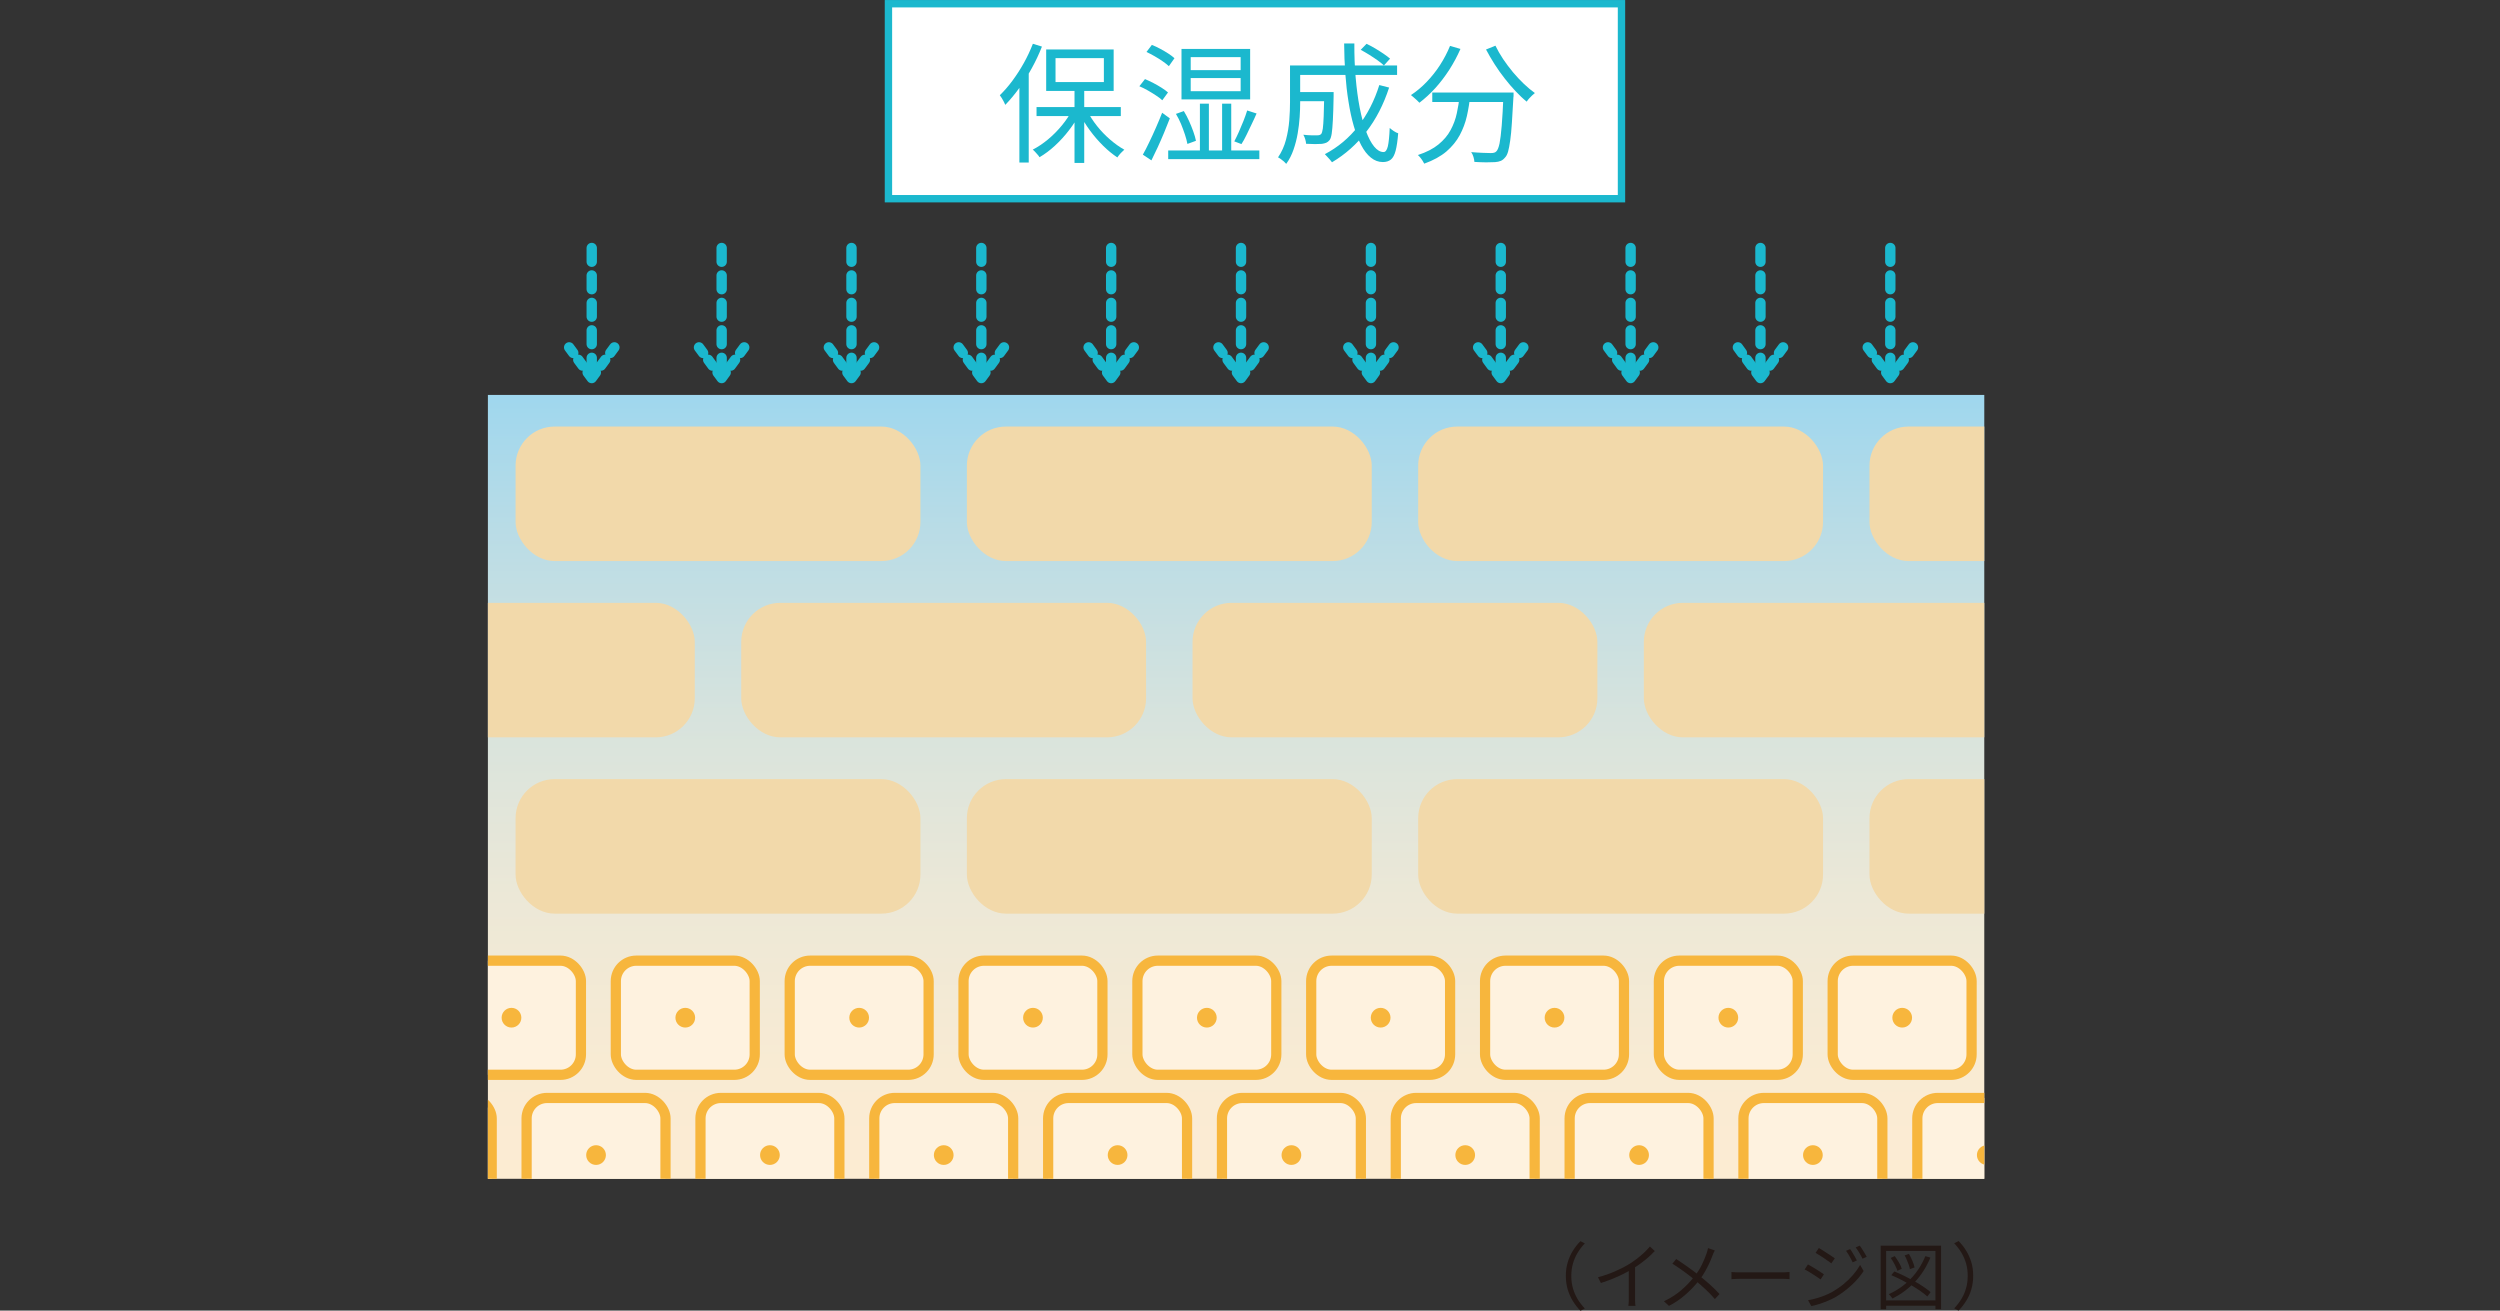 <?xml version="1.0" encoding="UTF-8"?><svg id="_レイヤー_2" xmlns="http://www.w3.org/2000/svg" width="342.34" height="179.47" xmlns:xlink="http://www.w3.org/1999/xlink" viewBox="0 0 342.34 179.47"><rect x="0" y="0" width="342.34" height="179.47" fill="#333333" stroke="none"/><defs><style>.cls-1,.cls-2,.cls-3,.cls-4,.cls-5{fill:none;}.cls-6{fill:#f7b63d;}.cls-7{fill:#f2d9aa;}.cls-8{fill:#c58b21;}.cls-9{fill:#231815;}.cls-10{fill:#1bb8ce;}.cls-11{fill:#fff;stroke-miterlimit:10;stroke-width:1.01px;}.cls-11,.cls-2,.cls-3,.cls-4{stroke:#1bb8ce;}.cls-2{stroke-dasharray:0 0 1.88 1.88;}.cls-2,.cls-12,.cls-3,.cls-4{stroke-linecap:round;stroke-linejoin:round;}.cls-2,.cls-3,.cls-4{stroke-width:1.42px;}.cls-12{fill:#fef2df;stroke:#f7b63d;stroke-width:1.4px;}.cls-4{stroke-dasharray:0 0 .98 1.18;}.cls-5{clip-path:url(#clippath);}.cls-13{fill:url(#_名称未設定グラデーション_3);}</style><clipPath id="clippath"><rect class="cls-1" x="66.81" y="49.67" width="204.91" height="111.75"/></clipPath><linearGradient id="_名称未設定グラデーション_3" x1="169.19" y1="170.44" x2="169.19" y2="54.08" gradientUnits="userSpaceOnUse"><stop offset="0" stop-color="#feecd2"/><stop offset=".2" stop-color="#f9ebd3"/><stop offset=".41" stop-color="#ece8d7"/><stop offset=".62" stop-color="#d7e3dd"/><stop offset=".84" stop-color="#b9dce6"/><stop offset="1" stop-color="#9fd7ee"/></linearGradient></defs><g id="_レイヤー_4"><g class="cls-5"><rect class="cls-13" x="18.14" y="54.08" width="302.1" height="116.37"/><rect class="cls-12" x="12.92" y="131.55" width="19.02" height="15.63" rx="2.8" ry="2.8"/><circle class="cls-6" cx="22.43" cy="139.36" r="1.35"/><rect class="cls-12" x="36.73" y="131.55" width="19.02" height="15.63" rx="2.8" ry="2.8"/><circle class="cls-6" cx="46.24" cy="139.36" r="1.35"/><rect class="cls-12" x="60.53" y="131.55" width="19.02" height="15.63" rx="2.8" ry="2.8"/><circle class="cls-6" cx="70.04" cy="139.36" r="1.35"/><rect class="cls-12" x="84.33" y="131.55" width="19.02" height="15.63" rx="2.8" ry="2.8"/><circle class="cls-6" cx="93.84" cy="139.36" r="1.35"/><rect class="cls-12" x="108.14" y="131.55" width="19.02" height="15.63" rx="2.8" ry="2.8"/><circle class="cls-6" cx="117.65" cy="139.36" r="1.35"/><rect class="cls-12" x="131.94" y="131.55" width="19.02" height="15.63" rx="2.8" ry="2.8"/><circle class="cls-6" cx="141.45" cy="139.36" r="1.35"/><rect class="cls-12" x="155.75" y="131.55" width="19.02" height="15.63" rx="2.8" ry="2.8"/><circle class="cls-6" cx="165.26" cy="139.36" r="1.35"/><rect class="cls-12" x="179.55" y="131.55" width="19.02" height="15.63" rx="2.8" ry="2.8"/><circle class="cls-6" cx="189.06" cy="139.36" r="1.35"/><rect class="cls-12" x="203.36" y="131.55" width="19.02" height="15.63" rx="2.8" ry="2.8"/><circle class="cls-6" cx="212.87" cy="139.36" r="1.35"/><rect class="cls-12" x="227.16" y="131.55" width="19.02" height="15.63" rx="2.8" ry="2.8"/><circle class="cls-6" cx="236.67" cy="139.36" r="1.35"/><rect class="cls-12" x="250.96" y="131.55" width="19.02" height="15.63" rx="2.8" ry="2.8"/><circle class="cls-6" cx="260.48" cy="139.36" r="1.35"/><rect class="cls-12" x="274.77" y="131.55" width="19.02" height="15.63" rx="2.8" ry="2.8"/><circle class="cls-6" cx="284.28" cy="139.36" r="1.35"/><rect class="cls-12" x="298.57" y="131.55" width="19.02" height="15.63" rx="2.8" ry="2.8"/><circle class="cls-6" cx="308.08" cy="139.36" r="1.35"/><rect class="cls-12" x="322.38" y="131.55" width="19.02" height="15.63" rx="2.8" ry="2.8"/><circle class="cls-6" cx="331.89" cy="139.36" r="1.35"/><rect class="cls-12" x=".7" y="150.35" width="19.02" height="15.63" rx="2.8" ry="2.8"/><circle class="cls-6" cx="10.21" cy="158.17" r="1.35"/><rect class="cls-12" x="24.5" y="150.35" width="19.02" height="15.63" rx="2.8" ry="2.8"/><circle class="cls-6" cx="34.01" cy="158.17" r="1.35"/><rect class="cls-12" x="48.31" y="150.35" width="19.02" height="15.63" rx="2.8" ry="2.8"/><circle class="cls-6" cx="57.82" cy="158.17" r="1.35"/><rect class="cls-12" x="72.11" y="150.35" width="19.02" height="15.63" rx="2.8" ry="2.8"/><circle class="cls-6" cx="81.62" cy="158.17" r="1.35"/><rect class="cls-12" x="95.92" y="150.35" width="19.02" height="15.63" rx="2.8" ry="2.8"/><circle class="cls-6" cx="105.43" cy="158.17" r="1.35"/><rect class="cls-12" x="119.72" y="150.35" width="19.02" height="15.63" rx="2.8" ry="2.8"/><circle class="cls-6" cx="129.23" cy="158.17" r="1.35"/><rect class="cls-12" x="143.53" y="150.35" width="19.02" height="15.63" rx="2.8" ry="2.8"/><circle class="cls-6" cx="153.04" cy="158.17" r="1.35"/><rect class="cls-12" x="167.33" y="150.35" width="19.02" height="15.63" rx="2.8" ry="2.8"/><circle class="cls-6" cx="176.84" cy="158.17" r="1.35"/><rect class="cls-12" x="191.13" y="150.35" width="19.02" height="15.63" rx="2.8" ry="2.8"/><circle class="cls-6" cx="200.64" cy="158.17" r="1.35"/><rect class="cls-12" x="214.94" y="150.35" width="19.02" height="15.63" rx="2.8" ry="2.8"/><circle class="cls-6" cx="224.45" cy="158.17" r="1.35"/><rect class="cls-12" x="238.74" y="150.35" width="19.02" height="15.63" rx="2.8" ry="2.8"/><circle class="cls-6" cx="248.25" cy="158.17" r="1.35"/><rect class="cls-12" x="262.55" y="150.35" width="19.02" height="15.63" rx="2.8" ry="2.8"/><circle class="cls-6" cx="272.06" cy="158.17" r="1.35"/><rect class="cls-12" x="286.35" y="150.35" width="19.02" height="15.63" rx="2.8" ry="2.8"/><circle class="cls-6" cx="295.86" cy="158.17" r="1.35"/><rect class="cls-12" x="310.16" y="150.35" width="19.02" height="15.63" rx="2.8" ry="2.8"/><circle class="cls-6" cx="319.67" cy="158.17" r="1.35"/><path class="cls-8" d="m15.27,51.11c-.34-.1-.69-.21-.91-.48-.46-.56-.11-1.41.37-1.95,2.47-2.82,6.97-2.29,10.41-3.77,2.1-.9,3.86-2.58,6.08-3.13,3.69-.91,7.29,1.52,10.97,2.45,4.51,1.14,9.51.04,13.76,1.95,1.67.75,3.29,2.34,2.93,4.14-.25,1.27-1.46,2.16-2.72,2.45-2.68.62-6.09-.58-8.89-.55-3.6.04-7.2.28-10.8.44-7.09.31-14.32.45-21.21-1.54Z"/><path class="cls-8" d="m35.26,39.6c-.27-1.15.71-2.28,1.83-2.64,1.12-.37,2.33-.18,3.51-.08,8.12.69,16.36-2.67,24.33-1,1.47,1.66.59,4.47-1.21,5.76-7.45,5.34-20.75.1-28.46-2.03Z"/><path class="cls-8" d="m296.19,40.52c3.31-.86,6.75-1.89,10.1-1.16.94.2,2.01.76,2.04,1.72.02.81-.73,1.41-1.4,1.87-3.17,2.15-6.33,4.3-9.5,6.46-.72.49-1.44.98-2.26,1.25-.88.29-1.83.32-2.76.34-3.6.09-7.2.19-10.8.28-3.45.09-12.79-2.77-7.2-7.15,1.99-1.56,8.6-1,11.15-1.4,3.58-.56,7.13-1.3,10.63-2.21Z"/><rect class="cls-7" x="8.8" y="58.41" width="55.44" height="18.42" rx="5.35" ry="5.35"/><rect class="cls-7" x="70.6" y="58.41" width="55.44" height="18.42" rx="5.35" ry="5.35"/><rect class="cls-7" x="132.4" y="58.41" width="55.44" height="18.42" rx="5.35" ry="5.35"/><rect class="cls-7" x="194.2" y="58.41" width="55.44" height="18.42" rx="5.35" ry="5.35"/><rect class="cls-7" x="256" y="58.41" width="55.44" height="18.42" rx="5.35" ry="5.35"/><rect class="cls-7" x="317.8" y="58.41" width="24.54" height="18.42" rx="5.35" ry="5.35"/><rect class="cls-7" x="6.12" y="82.55" width="27.22" height="18.42" rx="5.35" ry="5.35"/><rect class="cls-7" x="39.7" y="82.55" width="55.44" height="18.42" rx="5.35" ry="5.35"/><rect class="cls-7" x="101.5" y="82.55" width="55.44" height="18.42" rx="5.35" ry="5.35"/><rect class="cls-7" x="163.3" y="82.55" width="55.44" height="18.42" rx="5.35" ry="5.35"/><rect class="cls-7" x="225.1" y="82.55" width="55.44" height="18.42" rx="5.35" ry="5.35"/><rect class="cls-7" x="286.9" y="82.55" width="55.44" height="18.42" rx="5.35" ry="5.35"/><rect class="cls-7" x="8.8" y="106.69" width="55.44" height="18.42" rx="5.35" ry="5.35"/><rect class="cls-7" x="70.6" y="106.69" width="55.44" height="18.42" rx="5.35" ry="5.35"/><rect class="cls-7" x="132.4" y="106.69" width="55.44" height="18.42" rx="5.35" ry="5.35"/><rect class="cls-7" x="194.2" y="106.69" width="55.44" height="18.42" rx="5.35" ry="5.35"/><rect class="cls-7" x="256" y="106.69" width="55.44" height="18.42" rx="5.35" ry="5.35"/><rect class="cls-7" x="317.8" y="106.69" width="24.54" height="18.42" rx="5.35" ry="5.35"/></g><rect class="cls-11" x="121.66" y=".51" width="100.38" height="26.7"/><path class="cls-10" d="m141.43,5.99l1.25.39c-.39,1-.85,1.98-1.39,2.96-.53.97-1.11,1.89-1.73,2.74s-1.25,1.61-1.9,2.28c-.04-.11-.1-.24-.19-.41-.09-.17-.18-.33-.28-.5-.1-.17-.19-.3-.28-.41.59-.57,1.17-1.23,1.73-1.99s1.08-1.56,1.56-2.42c.48-.86.89-1.74,1.24-2.64Zm-1.85,4.59l1.25-1.26.04.02v12.92h-1.28v-11.68Zm7.26,4.47l1.05.39c-.4.82-.9,1.62-1.5,2.39-.59.78-1.24,1.48-1.93,2.12s-1.4,1.16-2.11,1.58c-.07-.12-.16-.24-.27-.36-.11-.12-.22-.25-.33-.37-.11-.12-.22-.23-.33-.31.7-.36,1.39-.82,2.08-1.39.69-.57,1.32-1.21,1.9-1.91.58-.7,1.05-1.41,1.43-2.14Zm-4.9-.39h11.54v1.23h-11.54v-1.23Zm1.32-7.89h9.24v5.68h-9.24v-5.68Zm1.28,1.19v3.28h6.62v-3.28h-6.62Zm2.6,4.08h1.33v10.27h-1.33v-10.27Zm1.73,3.12c.36.71.81,1.41,1.35,2.09s1.15,1.31,1.8,1.87c.65.56,1.3,1.02,1.94,1.38-.09.08-.2.19-.33.31s-.24.25-.35.38c-.11.13-.2.25-.27.37-.65-.43-1.3-.96-1.95-1.6-.65-.64-1.25-1.34-1.81-2.1-.56-.76-1.03-1.53-1.42-2.31l1.03-.39Z"/><path class="cls-10" d="m156.02,11.81l.77-.98c.37.15.75.34,1.15.54.4.21.77.42,1.13.65.36.23.65.44.87.64l-.78,1.07c-.21-.2-.5-.42-.85-.65-.35-.23-.72-.46-1.12-.69-.4-.23-.79-.42-1.17-.58Zm.48,9.36c.26-.46.55-1.01.85-1.65.31-.63.62-1.31.93-2.02.31-.71.6-1.4.86-2.06l1.05.77c-.24.62-.5,1.27-.78,1.95-.28.68-.58,1.35-.87,1.99-.3.65-.59,1.25-.87,1.81l-1.17-.78Zm.5-14.06l.73-.96c.37.14.75.32,1.14.53.39.21.76.42,1.11.65.35.23.63.44.85.64l-.77,1.09c-.21-.2-.49-.42-.84-.66-.34-.24-.71-.47-1.09-.69s-.76-.42-1.13-.59Zm2.97,13.49h12.48v1.19h-12.48v-1.19Zm1.05-5l1.09-.39c.26.43.5.88.72,1.37.22.49.41.97.58,1.44s.29.9.36,1.26l-1.17.43c-.07-.38-.18-.81-.34-1.29s-.34-.97-.54-1.46c-.21-.49-.44-.95-.69-1.36Zm.77-8.9h9.4v6.91h-9.4v-6.91Zm1.26,1.12v1.78h6.84v-1.78h-6.84Zm0,2.87v1.8h6.84v-1.8h-6.84Zm1.26,3.51h1.23v7.1h-1.23v-7.1Zm3.04,0h1.25v7.1h-1.25v-7.1Zm3.44.93l1.28.41c-.2.46-.42.95-.67,1.46-.24.51-.48,1-.71,1.48s-.46.89-.69,1.25l-.98-.37c.2-.38.41-.82.63-1.31.22-.49.43-.99.63-1.5.2-.51.37-.98.5-1.41Z"/><path class="cls-10" d="m176.65,8.96h1.39v5.02c0,.63-.02,1.31-.07,2.05-.05.74-.14,1.48-.27,2.24-.13.76-.32,1.5-.57,2.22-.25.72-.58,1.37-1,1.95-.07-.09-.18-.2-.31-.32-.14-.12-.28-.23-.43-.34-.15-.11-.28-.18-.38-.23.5-.74.86-1.54,1.09-2.42.23-.88.38-1.76.45-2.66s.1-1.73.1-2.5v-5Zm.77,3.65h4.42v1.25h-4.42v-1.25Zm.11-3.65h13.78v1.3h-13.78v-1.3Zm3.79,3.65h1.3c0,.13,0,.24,0,.34,0,.09,0,.17,0,.23-.02,1.33-.06,2.41-.1,3.23-.04.83-.1,1.45-.16,1.88-.07.43-.16.72-.29.89-.14.17-.29.29-.45.36-.16.07-.37.12-.61.16-.24.02-.55.03-.93.03s-.79-.02-1.23-.04c-.01-.19-.05-.4-.12-.63-.07-.23-.15-.44-.26-.61.4.05.78.07,1.14.08.36,0,.61,0,.75,0,.13,0,.24-.01.33-.04s.17-.08.24-.16c.08-.11.15-.35.21-.72.05-.37.09-.94.12-1.71.03-.77.06-1.79.08-3.07v-.21Zm7.57-.96l1.33.34c-.76,2.33-1.8,4.34-3.12,6.05s-2.88,3.1-4.7,4.18c-.07-.09-.17-.21-.28-.35-.12-.14-.24-.27-.37-.41-.12-.14-.23-.25-.33-.35,1.8-.95,3.33-2.23,4.58-3.84,1.25-1.61,2.21-3.49,2.88-5.63Zm-4.82-5.7h1.39c-.01,1.65.05,3.22.18,4.7s.31,2.85.55,4.09.53,2.31.86,3.22c.34.91.71,1.61,1.12,2.11.41.5.84.75,1.29.75.26,0,.45-.25.58-.76.12-.5.21-1.35.26-2.54.15.14.34.28.56.43s.42.24.6.3c-.08,1.02-.2,1.82-.35,2.39-.15.57-.36.97-.64,1.2-.28.23-.65.35-1.11.35-.59,0-1.14-.2-1.64-.61-.5-.4-.94-.97-1.33-1.71s-.72-1.61-1.01-2.61c-.29-1-.53-2.11-.72-3.32-.2-1.21-.34-2.49-.44-3.84-.1-1.35-.15-2.73-.16-4.16Zm2.26.87l.8-.82c.38.18.77.39,1.18.63.41.24.79.49,1.15.73.36.24.65.47.89.67l-.84.93c-.23-.21-.52-.45-.87-.7-.36-.25-.74-.51-1.14-.76s-.79-.47-1.17-.68Z"/><path class="cls-10" d="m198.57,6.29l1.42.41c-.44,1-.95,1.95-1.54,2.87-.59.91-1.23,1.75-1.92,2.51-.69.76-1.42,1.42-2.16,1.99-.08-.09-.2-.21-.34-.34-.14-.13-.29-.26-.44-.39-.15-.13-.28-.24-.38-.32.76-.5,1.48-1.1,2.15-1.8s1.29-1.47,1.83-2.31c.54-.84,1-1.71,1.37-2.62Zm1.32,6.75h1.44c-.1.97-.25,1.92-.46,2.85s-.54,1.8-.98,2.62c-.44.82-1.05,1.56-1.82,2.23-.78.66-1.79,1.22-3.04,1.67-.06-.12-.14-.25-.23-.4-.09-.15-.2-.29-.31-.43-.11-.14-.22-.25-.33-.35,1.16-.38,2.1-.86,2.82-1.45.72-.59,1.27-1.24,1.66-1.97.39-.72.68-1.49.85-2.3.18-.81.31-1.63.39-2.47Zm-3.76-.37h10.2v1.3h-10.2v-1.3Zm9.74,0h1.39v.4c0,.1,0,.18-.02.24-.07,1.39-.14,2.57-.21,3.53-.06.97-.14,1.77-.23,2.41-.09.64-.19,1.15-.29,1.51-.11.37-.24.63-.41.8-.18.22-.37.38-.59.47s-.47.15-.78.17c-.3.02-.7.03-1.22.03s-1.05-.03-1.61-.06c-.01-.2-.06-.43-.13-.68s-.18-.47-.31-.66c.58.05,1.12.08,1.62.1.5.02.85.03,1.07.03.18,0,.33-.02.45-.05.12-.04.22-.09.3-.18.18-.17.32-.53.44-1.08.11-.55.21-1.37.3-2.46s.17-2.51.24-4.26v-.27Zm-1.09-6.41c.29.59.63,1.2,1.05,1.83.42.62.87,1.22,1.35,1.8.49.58.99,1.11,1.5,1.6.52.49,1.02.91,1.5,1.25-.12.09-.25.21-.4.35-.15.14-.29.28-.41.42-.12.14-.23.28-.31.41-.5-.4-1-.88-1.51-1.42-.51-.54-1.01-1.12-1.5-1.75-.49-.63-.96-1.28-1.39-1.96-.43-.68-.82-1.35-1.17-2.01l1.28-.52Z"/><line class="cls-2" x1="81.03" y1="33.96" x2="81.03" y2="51.26"/><line class="cls-3" x1="77.94" y1="47.57" x2="78.5" y2="48.33"/><line class="cls-4" x1="79.19" y1="49.27" x2="80.13" y2="50.54"/><polyline class="cls-3" points="80.47 51.01 81.03 51.77 81.59 51.01"/><line class="cls-4" x1="82.29" y1="50.06" x2="83.22" y2="48.8"/><line class="cls-3" x1="83.57" y1="48.33" x2="84.13" y2="47.57"/><line class="cls-2" x1="98.82" y1="33.96" x2="98.82" y2="51.26"/><line class="cls-3" x1="95.72" y1="47.57" x2="96.28" y2="48.33"/><line class="cls-4" x1="96.98" y1="49.27" x2="97.91" y2="50.54"/><polyline class="cls-3" points="98.26 51.01 98.82 51.77 99.37 51.01"/><line class="cls-4" x1="100.07" y1="50.06" x2="101" y2="48.8"/><line class="cls-3" x1="101.35" y1="48.33" x2="101.91" y2="47.57"/><line class="cls-2" x1="116.6" y1="33.96" x2="116.6" y2="51.26"/><line class="cls-3" x1="113.5" y1="47.57" x2="114.06" y2="48.33"/><line class="cls-4" x1="114.76" y1="49.27" x2="115.69" y2="50.54"/><polyline class="cls-3" points="116.04 51.01 116.6 51.77 117.16 51.01"/><line class="cls-4" x1="117.85" y1="50.06" x2="118.79" y2="48.8"/><line class="cls-3" x1="119.13" y1="48.33" x2="119.69" y2="47.57"/><line class="cls-2" x1="134.38" y1="33.96" x2="134.38" y2="51.26"/><line class="cls-3" x1="131.28" y1="47.57" x2="131.84" y2="48.33"/><line class="cls-4" x1="132.54" y1="49.27" x2="133.47" y2="50.54"/><polyline class="cls-3" points="133.82 51.01 134.38 51.77 134.94 51.01"/><line class="cls-4" x1="135.64" y1="50.06" x2="136.57" y2="48.8"/><line class="cls-3" x1="136.92" y1="48.33" x2="137.48" y2="47.57"/><line class="cls-2" x1="152.16" y1="33.96" x2="152.16" y2="51.26"/><line class="cls-3" x1="149.07" y1="47.57" x2="149.62" y2="48.33"/><line class="cls-4" x1="150.32" y1="49.27" x2="151.25" y2="50.54"/><polyline class="cls-3" points="151.6 51.01 152.16 51.77 152.72 51.01"/><line class="cls-4" x1="153.42" y1="50.06" x2="154.35" y2="48.8"/><line class="cls-3" x1="154.7" y1="48.33" x2="155.26" y2="47.57"/><line class="cls-2" x1="169.94" y1="33.96" x2="169.94" y2="51.26"/><line class="cls-3" x1="166.85" y1="47.57" x2="167.41" y2="48.33"/><line class="cls-4" x1="168.1" y1="49.27" x2="169.04" y2="50.54"/><polyline class="cls-3" points="169.38 51.01 169.94 51.77 170.5 51.01"/><line class="cls-4" x1="171.2" y1="50.06" x2="172.13" y2="48.8"/><line class="cls-3" x1="172.48" y1="48.33" x2="173.04" y2="47.57"/><line class="cls-2" x1="187.73" y1="33.96" x2="187.73" y2="51.26"/><line class="cls-3" x1="184.63" y1="47.57" x2="185.19" y2="48.33"/><line class="cls-4" x1="185.89" y1="49.27" x2="186.82" y2="50.54"/><polyline class="cls-3" points="187.17 51.01 187.73 51.77 188.28 51.01"/><line class="cls-4" x1="188.98" y1="50.06" x2="189.91" y2="48.8"/><line class="cls-3" x1="190.26" y1="48.33" x2="190.82" y2="47.57"/><line class="cls-2" x1="205.51" y1="33.96" x2="205.51" y2="51.26"/><line class="cls-3" x1="202.41" y1="47.57" x2="202.97" y2="48.33"/><line class="cls-4" x1="203.67" y1="49.27" x2="204.6" y2="50.54"/><polyline class="cls-3" points="204.95 51.01 205.51 51.77 206.07 51.01"/><line class="cls-4" x1="206.76" y1="50.06" x2="207.7" y2="48.8"/><line class="cls-3" x1="208.04" y1="48.33" x2="208.6" y2="47.57"/><line class="cls-2" x1="223.29" y1="33.96" x2="223.29" y2="51.26"/><line class="cls-3" x1="220.19" y1="47.57" x2="220.75" y2="48.33"/><line class="cls-4" x1="221.45" y1="49.27" x2="222.38" y2="50.54"/><polyline class="cls-3" points="222.73 51.01 223.29 51.77 223.85 51.01"/><line class="cls-4" x1="224.55" y1="50.06" x2="225.48" y2="48.8"/><line class="cls-3" x1="225.83" y1="48.33" x2="226.39" y2="47.57"/><line class="cls-2" x1="241.07" y1="33.96" x2="241.07" y2="51.26"/><line class="cls-3" x1="237.98" y1="47.57" x2="238.53" y2="48.33"/><line class="cls-4" x1="239.23" y1="49.27" x2="240.16" y2="50.54"/><polyline class="cls-3" points="240.51 51.01 241.07 51.77 241.63 51.01"/><line class="cls-4" x1="242.33" y1="50.06" x2="243.26" y2="48.8"/><line class="cls-3" x1="243.61" y1="48.33" x2="244.17" y2="47.57"/><line class="cls-2" x1="258.85" y1="33.96" x2="258.85" y2="51.26"/><line class="cls-3" x1="255.76" y1="47.57" x2="256.32" y2="48.33"/><line class="cls-4" x1="257.01" y1="49.27" x2="257.95" y2="50.54"/><polyline class="cls-3" points="258.29 51.01 258.85 51.77 259.41 51.01"/><line class="cls-4" x1="260.11" y1="50.06" x2="261.04" y2="48.8"/><line class="cls-3" x1="261.39" y1="48.33" x2="261.95" y2="47.57"/><path class="cls-9" d="m214.42,174.71c0-.65.08-1.26.25-1.83s.39-1.09.7-1.58c.3-.49.65-.94,1.05-1.34l.6.31c-.38.39-.71.82-.99,1.29-.28.46-.49.96-.64,1.48-.15.52-.22,1.08-.22,1.69s.07,1.15.22,1.68.37,1.02.64,1.48c.28.46.61.89.99,1.29l-.6.31c-.4-.41-.75-.86-1.05-1.35-.3-.49-.53-1.02-.7-1.58-.16-.57-.25-1.18-.25-1.83Z"/><path class="cls-9" d="m218.83,174.9c.87-.23,1.67-.52,2.42-.85.75-.33,1.4-.67,1.95-1.02.35-.22.68-.46,1.01-.71.33-.26.64-.52.94-.8.29-.28.55-.56.78-.83l.67.62c-.28.3-.58.59-.91.88-.33.29-.67.56-1.04.83s-.74.52-1.14.76c-.37.22-.78.45-1.24.68s-.95.45-1.47.66c-.52.21-1.05.4-1.58.57l-.4-.78Zm4.21-1.45l.86-.26v4.56c0,.13,0,.26,0,.4,0,.14,0,.27.02.39s.02.21.04.28h-.98c0-.07.02-.16.03-.28s.02-.25.03-.39c0-.14,0-.27,0-.4v-4.3Z"/><path class="cls-9" d="m234.82,171.23c-.05.09-.11.2-.18.35s-.11.27-.15.38c-.12.33-.27.69-.45,1.08-.18.38-.38.77-.6,1.15-.22.39-.47.76-.75,1.11-.32.41-.68.82-1.08,1.23-.4.41-.86.82-1.36,1.21-.5.39-1.07.75-1.71,1.08l-.69-.63c.93-.44,1.73-.95,2.4-1.54.67-.58,1.26-1.2,1.77-1.85.42-.53.76-1.06,1.02-1.6s.48-1.06.65-1.55c.03-.1.07-.22.11-.36.04-.14.07-.27.09-.38l.92.32Zm-5.29,1.17c.25.16.51.34.8.54.29.2.57.4.86.6.29.2.56.4.81.59s.48.37.67.52c.51.41,1,.83,1.48,1.25.48.43.92.86,1.31,1.3l-.63.69c-.42-.49-.85-.93-1.29-1.34s-.92-.83-1.42-1.25c-.18-.15-.39-.32-.63-.51-.24-.19-.5-.38-.78-.59-.28-.21-.56-.41-.85-.6-.29-.2-.58-.38-.85-.56l.52-.63Z"/><path class="cls-9" d="m237.09,174.18c.1,0,.22.01.37.03.15,0,.31.02.49.02.18,0,.35,0,.54,0h5.48c.25,0,.47,0,.65-.02.18-.01.32-.02.43-.03v.98c-.1,0-.25-.02-.45-.03-.2-.01-.4-.02-.62-.02h-5.49c-.27,0-.53,0-.78.02-.25,0-.45.02-.61.04v-.98Z"/><path class="cls-9" d="m247.58,173.15c.15.08.32.18.53.3.21.12.42.25.63.38.21.13.41.26.59.38.18.12.33.21.43.29l-.45.7c-.13-.09-.28-.2-.47-.32-.18-.12-.38-.25-.58-.38-.21-.13-.41-.26-.61-.38-.2-.12-.38-.21-.53-.29l.45-.68Zm0,4.9c.37-.07.74-.15,1.13-.26s.77-.24,1.15-.39.74-.32,1.07-.51c.55-.32,1.07-.67,1.54-1.06.47-.39.9-.81,1.28-1.25.38-.44.7-.89.97-1.36l.48.83c-.43.67-.98,1.31-1.65,1.93-.67.62-1.4,1.17-2.2,1.64-.33.19-.7.37-1.1.53-.4.16-.79.31-1.17.43-.38.12-.73.21-1.04.27l-.46-.81Zm1.5-7.15c.15.08.32.19.52.32.2.13.41.26.62.4.21.14.41.27.6.39.18.12.33.22.43.3l-.47.69c-.12-.09-.27-.2-.46-.33s-.38-.26-.58-.4c-.2-.14-.4-.27-.6-.39-.2-.12-.37-.23-.52-.32l.45-.67Zm4.27.15c.09.11.19.26.3.45.12.19.23.38.34.57.11.19.21.37.28.53l-.57.26c-.08-.17-.17-.35-.27-.53-.1-.18-.2-.37-.31-.55-.11-.18-.22-.35-.33-.5l.55-.23Zm1.31-.48c.09.11.2.26.31.44s.23.37.35.56c.12.19.22.37.3.53l-.57.26c-.09-.18-.18-.36-.29-.54-.11-.18-.21-.36-.32-.53-.11-.17-.22-.33-.33-.48l.56-.24Z"/><path class="cls-9" d="m257.53,170.58h8.27v8.7h-.77v-7.98h-6.75v7.98h-.75v-8.7Zm.43,7.49h7.39v.73h-7.39v-.73Zm5.68-6.06l.7.2c-.54,1.29-1.25,2.41-2.13,3.34s-1.91,1.69-3.06,2.27c-.03-.05-.08-.12-.14-.19-.06-.08-.12-.15-.19-.23-.07-.07-.13-.13-.18-.18,1.15-.52,2.16-1.22,3-2.1.85-.88,1.52-1.92,2.01-3.11Zm-4.74.25l.56-.25c.2.27.39.56.58.88s.31.61.38.85l-.6.28c-.07-.24-.19-.52-.36-.85-.17-.33-.36-.63-.55-.91Zm.09,2.35l.41-.5c.44.18.9.38,1.37.61.47.23.93.47,1.38.72.45.25.87.51,1.25.77s.71.5.97.73l-.45.6c-.25-.24-.57-.49-.95-.75-.38-.26-.79-.53-1.24-.79-.45-.26-.91-.51-1.38-.75-.47-.24-.93-.45-1.38-.64Zm1.82-2.7l.59-.21c.17.29.33.61.48.96.15.35.24.65.29.9l-.64.23c-.02-.17-.07-.36-.15-.58-.08-.22-.16-.44-.26-.67-.1-.23-.2-.45-.31-.64Z"/><path class="cls-9" d="m270.2,174.71c0,.65-.08,1.25-.25,1.83-.16.57-.39,1.1-.7,1.58-.3.49-.65.94-1.05,1.35l-.6-.31c.38-.4.71-.83.99-1.29.28-.46.49-.95.64-1.48s.22-1.09.22-1.68-.07-1.16-.22-1.69c-.15-.52-.37-1.02-.64-1.48-.28-.46-.61-.89-.99-1.29l.6-.31c.4.41.75.85,1.05,1.34.3.49.53,1.02.7,1.58s.25,1.18.25,1.83Z"/></g></svg>